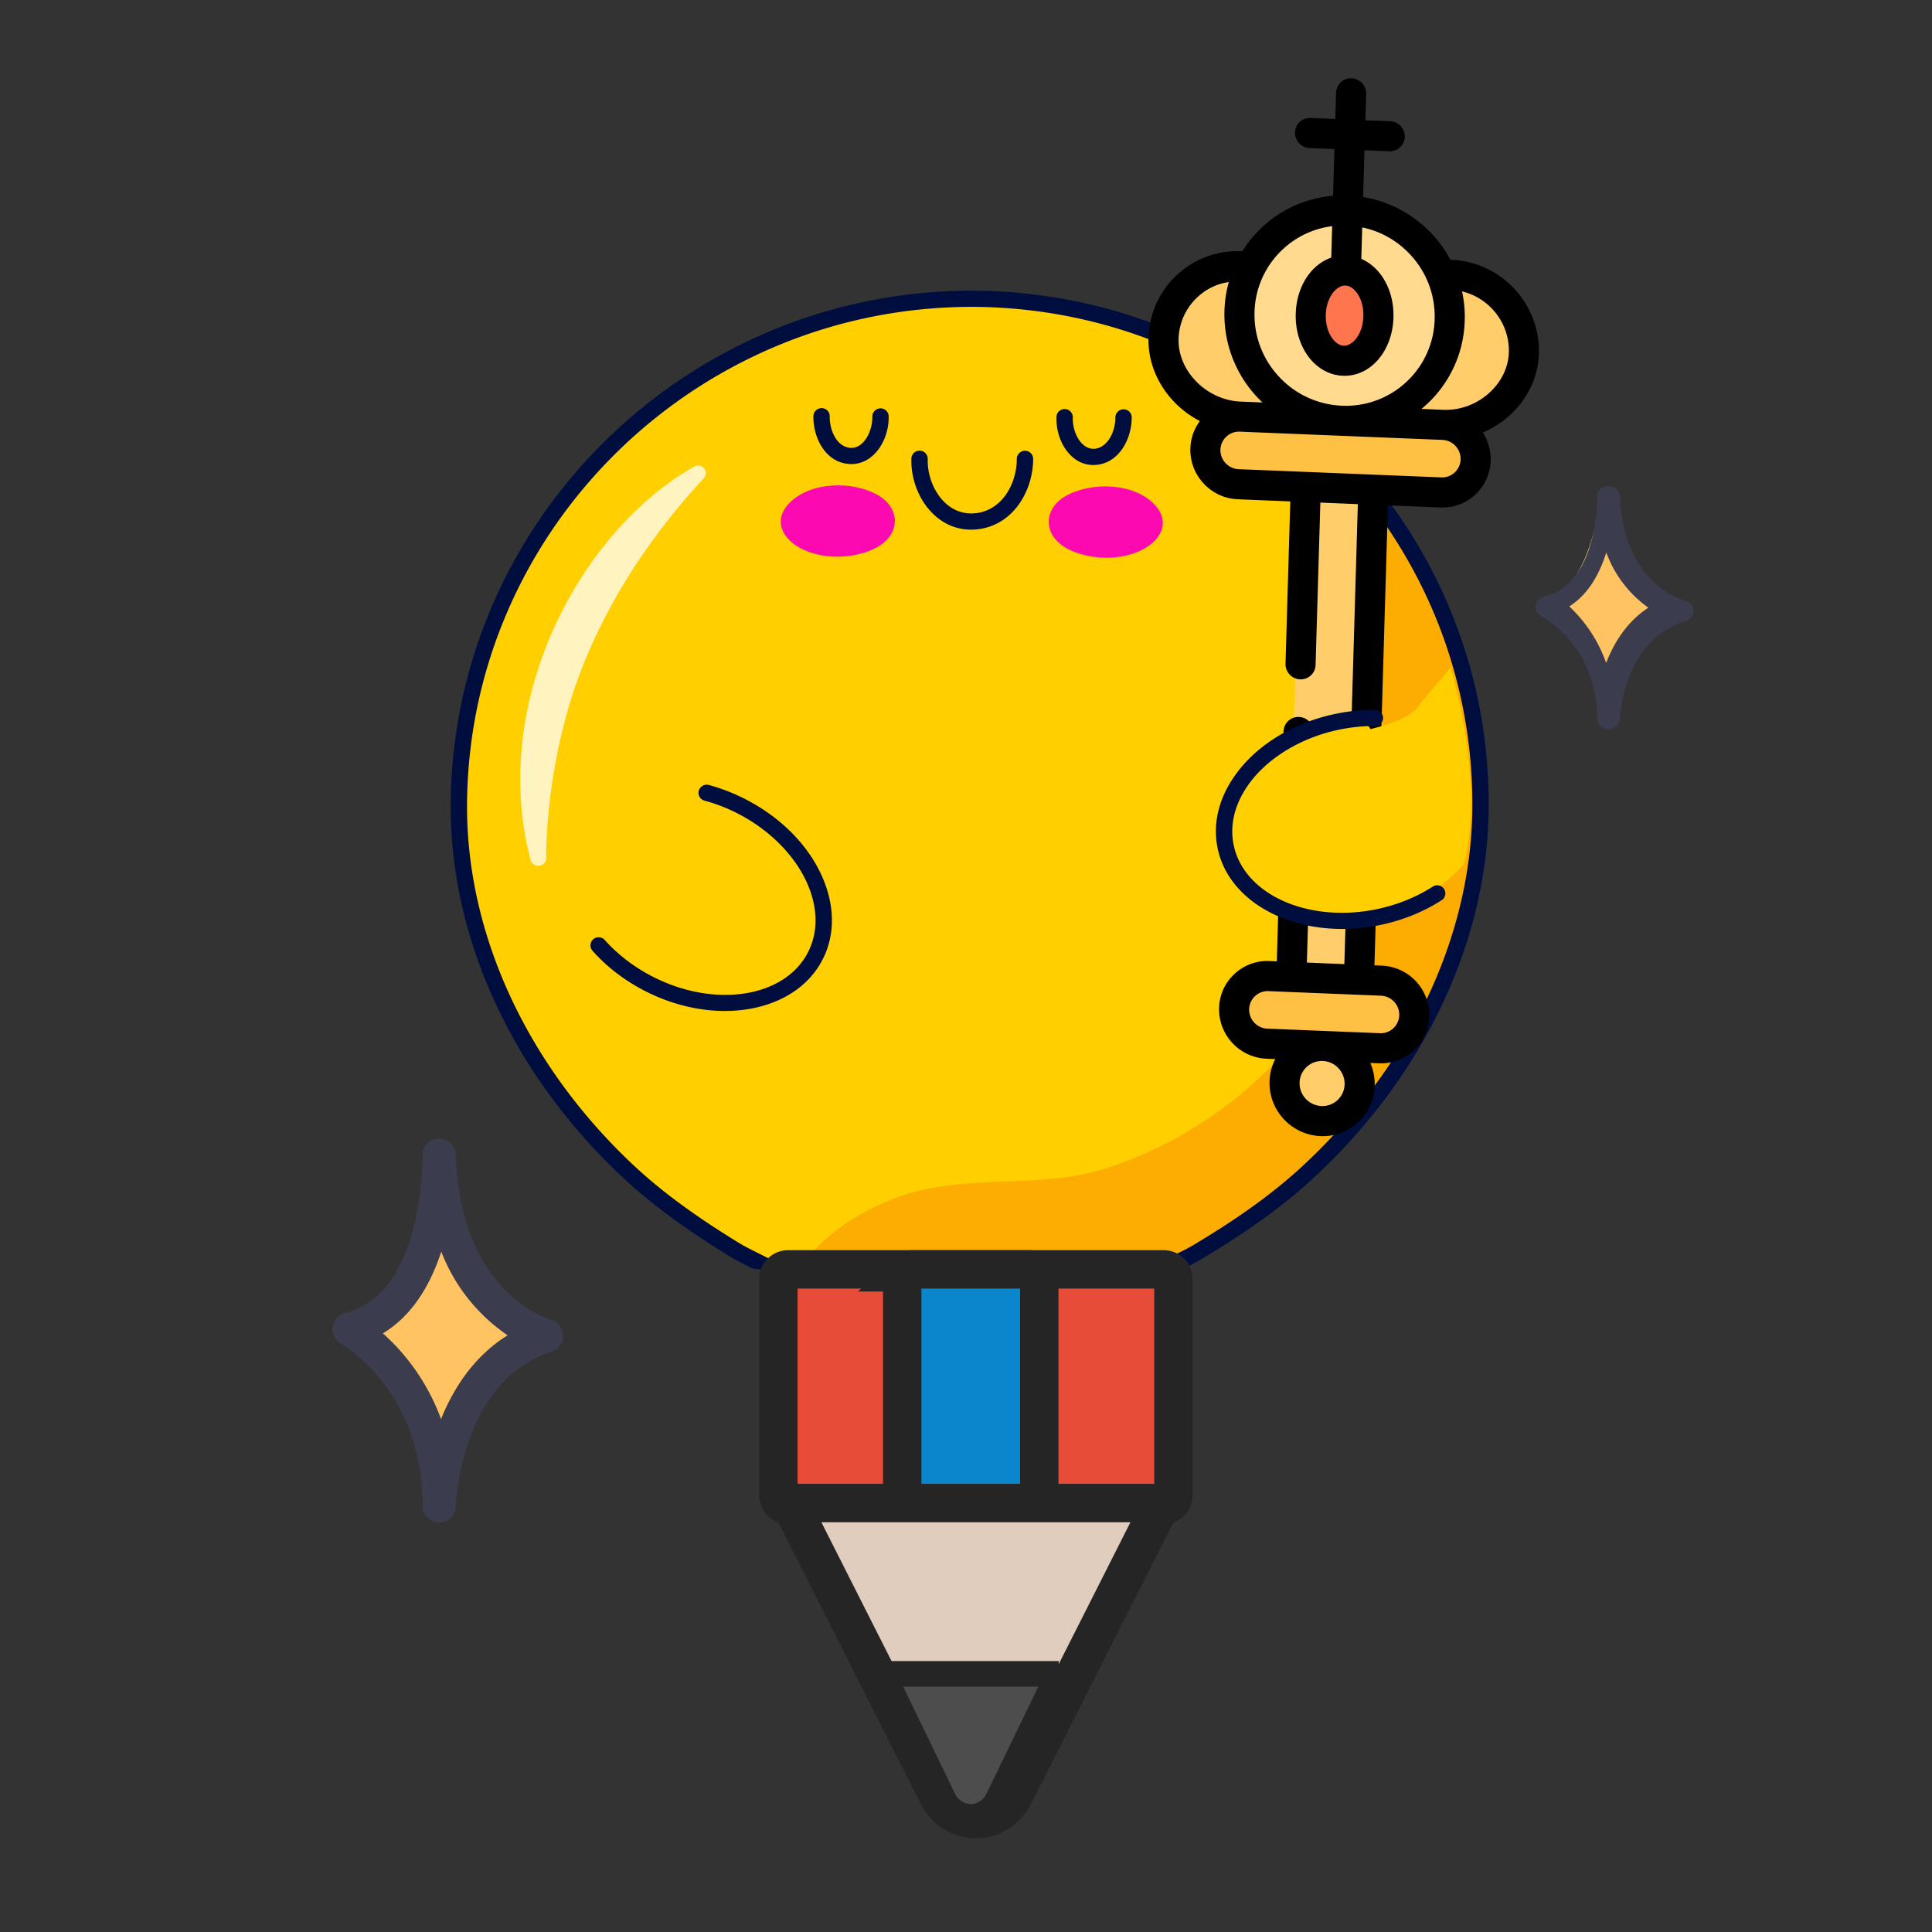 <svg width="151" height="151" viewBox="0 0 151 151" xmlns="http://www.w3.org/2000/svg" xmlns:xlink="http://www.w3.org/1999/xlink">
    <rect x="0" y="0" width="151" height="151" fill="#333333" stroke="none"/>
    <defs>
        <path id="a" d="M0 0h151v151H0z"/>
    </defs>
    <g fill="none" fill-rule="evenodd">
        <mask id="b" fill="#fff">
            <use xlink:href="#a"/>
        </mask>
        <g mask="url(#b)">
            <g fill-rule="nonzero">
                <path d="M115.716 63.124c-.08 10.99-5.593 21.249-13.639 28.624-2.569 2.348-5.46 4.304-8.447 6.088-1.39.836-3.52 1.567-4.664 2.693-1.144 1.127-.531 3.101-.682 4.51-.185 1.677-1.616 2.947-3.314 2.95l-19.007-.072c-1.703-.018-3.116-1.299-3.272-2.977-.13-1.41.512-3.38-.621-4.514-.038-.038-.075-.076-.118-.113-1.15-1.071-3.173-1.797-4.507-2.617-2.956-1.807-5.824-3.784-8.354-6.152-7.938-7.437-13.304-17.737-13.224-28.728.157-21.843 18.119-39.491 40.154-39.46l.108-.005v.005c8.581.055 16.505 2.786 22.977 7.388 10.14 7.22 16.706 19.046 16.61 32.38z" fill="#FFCF00"/>
                <path d="M115.716 63.124c-.08 10.99-5.593 21.249-13.639 28.624-2.569 2.348-5.46 4.304-8.447 6.088-1.39.836-3.52 1.567-4.664 2.693-1.144 1.127-.531 3.101-.682 4.51-.185 1.677-1.616 2.947-3.314 2.95l-19.007-.072c-1.703-.018-3.116-1.299-3.272-2.977-.13-1.41.512-3.38-.621-4.514-.038-.038-.075-.076-.118-.113 1.51-3.777 6.534-6.56 10.368-7.36 4.95-1.036 9.64-.12 14.433-1.736 10.9-3.672 19.147-12.97 20.975-24.228 1.823-11.263-1.42-22.857-6.916-32.857-.609-1.1-1.25-2.218-1.706-3.388 10.14 7.22 16.706 19.046 16.61 32.38z" opacity=".5" fill="#FD8A02"/>
                <g fill="#FC09B2">
                    <path d="M61.624 39.396c1.628-1.774 5.01-1.843 7.003-.69 1.973 1.142 1.835 3.664-1.19 4.52-4.146 1.174-7.925-1.53-5.813-3.83zM90.298 39.506c-1.602-1.786-4.983-1.88-6.993-.743-1.989 1.126-1.887 3.649 1.126 4.529 4.128 1.206 7.946-1.47 5.867-3.786z"/>
                </g>
                <path d="M45.941 51.09c-3.459 8.04-3.257 16.24-3.248 15.985-.026.705-1.042.823-1.225.138-3.272-12.364 3.879-25.713 12.799-30.756.593-.335 1.2.42.74.919-3.724 4.031-6.86 8.564-9.066 13.714z" fill="#FFF" opacity=".75"/>
                <g fill="#000E3F">
                    <path d="M80.109 35.231a.638.638 0 0 0-.639.636c.002 1.91-1.133 4.05-3.268 4.248-1.095.104-1.87-.384-2.328-.811-.875-.816-1.41-2.17-1.364-3.45a.64.64 0 0 0-1.278-.041c-.058 1.653.617 3.344 1.764 4.414.93.87 2.08 1.267 3.324 1.15.127-.014.251-.03.373-.051 2.64-.466 4.058-3.103 4.055-5.464a.634.634 0 0 0-.64-.63zM87.813 31.99a.64.64 0 0 0-.639.635c.001 1.118-.589 2.315-1.58 2.446-.353.037-.677-.077-.963-.34-.496-.454-.81-1.302-.784-2.108a.633.633 0 0 0-.618-.651.634.634 0 0 0-.66.614c-.038 1.187.419 2.366 1.191 3.076.561.515 1.241.746 1.967.667.06-.006.12-.015.18-.025 1.655-.292 2.545-2.084 2.545-3.684a.633.633 0 0 0-.639-.63zM68.806 31.916a.643.643 0 0 0-.628.647c.015.806-.312 1.65-.814 2.101-.29.26-.612.374-.968.332-.988-.113-1.562-1.338-1.546-2.457a.633.633 0 0 0-.629-.64.641.641 0 0 0-.648.625c-.024 1.657.904 3.528 2.672 3.73.244.028.482.022.713-.02.458-.08.886-.294 1.263-.633.784-.703 1.257-1.878 1.236-3.065a.635.635 0 0 0-.651-.62z"/>
                    <path d="M76.122 22.718h-.1c-22.343-.027-40.636 17.96-40.796 40.096-.076 10.488 4.816 21.128 13.424 29.191 2.231 2.088 4.918 4.068 8.456 6.231.5.306 1.07.589 1.67.888.981.487 32.505.612 33.49.133.61-.296 1.185-.575 1.69-.879 3.557-2.125 6.274-4.084 8.552-6.166 8.723-7.996 13.77-18.597 13.845-29.086.16-22.135-17.882-40.262-40.23-40.408zm38.953 40.403c-.073 10.14-4.969 20.404-13.432 28.162-2.212 2.022-4.863 3.932-8.345 6.012-.457.274-1.007.542-1.59.825-1.16.563-2.362 1.147-3.182 1.949l-.031-.013c-.035-.017-.07-.03-.105-.045a4.47 4.47 0 0 0-.442-.173c-.061-.02-.124-.037-.186-.055a4.344 4.344 0 0 0-.409-.093c-.06-.01-.12-.023-.18-.031a4.486 4.486 0 0 0-.593-.046l-22.105-.085a4.49 4.49 0 0 0-.746.064c-.018.003-.038.001-.055.004-.088.016-.171.044-.258.064-.097.023-.197.043-.292.073-.115.035-.226.083-.338.128-.081.033-.166.06-.246.098-.009.005-.018.007-.027.011-.812-.813-2.006-1.406-3.161-1.98-.576-.286-1.12-.556-1.573-.833-3.462-2.117-6.084-4.047-8.25-6.074-8.352-7.824-13.1-18.125-13.026-28.264.156-21.439 17.884-38.86 39.51-38.835h.112-.004c21.635.142 39.11 17.698 38.954 39.137z"/>
                </g>
            </g>
            <g fill-rule="nonzero">
                <path d="M104.553 33.976a8.157 8.157 0 0 1-7.866-8.456 8.178 8.178 0 0 1 .891-3.433 5.874 5.874 0 0 0-6.824 5.577c-.118 3.229 2.697 5.943 5.926 6.05l7.873.262z" fill="#FFCD69"/>
                <path d="M105.001 22.28c1.455.048 2.577 1.66 2.506 3.6-.07 1.939-1.308 3.472-2.763 3.424-1.455-.049-2.576-1.66-2.505-3.6.07-1.94 1.308-3.472 2.762-3.424zm-8.314 3.24a8.157 8.157 0 0 0 7.866 8.456h.02l.02.001c4.512.14 8.3-3.4 8.466-7.913a8.158 8.158 0 0 0-7.886-8.457 8.225 8.225 0 0 0-7.595 4.48 8.176 8.176 0 0 0-.89 3.433z" fill="#FFDA8F"/>
                <path d="M107.507 25.88c.071-1.94-1.05-3.552-2.505-3.6-1.455-.048-2.692 1.485-2.763 3.424-.072 1.94 1.05 3.552 2.505 3.6 1.455.048 2.692-1.485 2.763-3.424z" fill="#FF764E"/>
                <path d="M113.059 26.064c-.166 4.514-3.954 8.053-8.466 7.913l7.874.262c3.229.107 6.235-2.413 6.353-5.642a5.827 5.827 0 0 0-6.4-6.017 8.143 8.143 0 0 1 .639 3.484z" fill="#FFCD69"/>
                <path d="m112.467 34.239-7.874-.262h-.04l-7.873-.262a2.651 2.651 0 0 0-2.728 2.543 2.63 2.63 0 0 0 2.535 2.718l5.262.175 5.263.175 5.262.175a2.651 2.651 0 0 0 2.728-2.544 2.63 2.63 0 0 0-2.535-2.718z" fill="#FFC144"/>
                <path fill="#FFCD69" d="m100.347 77.303 1.397-38.146 5.262.175-1.397 38.145z"/>
                <path d="m105.615 77.477-5.262-.175-1.755-.058a2.651 2.651 0 0 0-2.727 2.543 2.63 2.63 0 0 0 2.535 2.718l4.373.146h.024l4.373.146a2.651 2.651 0 0 0 2.728-2.543 2.63 2.63 0 0 0-2.535-2.719l-1.754-.058z" fill="#FFC144"/>
                <path d="M105.608 85.671a2.913 2.913 0 0 0-2.805-3.02h-.024a2.937 2.937 0 0 0-3.019 2.826 2.913 2.913 0 0 0 2.817 3.02 2.937 2.937 0 0 0 3.03-2.826z" fill="#FFCD69"/>
                <g fill="#000">
                    <path d="m106.713 9.395.06-2.053a1.192 1.192 0 0 0-1.14-1.223 1.16 1.16 0 0 0-1.21 1.127l-.06 2.053-1.94-.078a1.16 1.16 0 0 0-1.209 1.127 1.192 1.192 0 0 0 1.14 1.223l1.94.079-.106 3.653a9.205 9.205 0 0 0-5.542 2.454 9.293 9.293 0 0 0-1.552 1.886c-.027-.001-.054-.005-.08-.006a6.923 6.923 0 0 0-5.04 1.862 6.923 6.923 0 0 0-2.208 4.897c-.08 2.749 1.588 5.261 4.013 6.513a3.746 3.746 0 0 0-.743 2.14 3.835 3.835 0 0 0 1.041 2.742 3.835 3.835 0 0 0 2.662 1.23l4.106.166-.372 12.687a1.192 1.192 0 0 0 1.14 1.223 1.159 1.159 0 0 0 1.21-1.128l.372-12.687 2.93.12-1.053 35.95-2.93-.12.371-12.685a1.192 1.192 0 0 0-1.14-1.223 1.16 1.16 0 0 0-1.21 1.127l-.371 12.686-.585-.024a3.749 3.749 0 0 0-2.728 1.011 3.749 3.749 0 0 0-1.2 2.651 3.875 3.875 0 0 0 3.704 3.971l.685.028a4.132 4.132 0 0 0 .674 4.698 4.131 4.131 0 0 0 2.87 1.322 4.052 4.052 0 0 0 2.939-1.087 4.053 4.053 0 0 0 1.29-2.856 4.126 4.126 0 0 0-.342-1.775l.685.027a3.763 3.763 0 0 0 2.729-1.01 3.763 3.763 0 0 0 1.197-2.652 3.875 3.875 0 0 0-3.703-3.97l-.585-.024 1.053-35.95 4.106.166a3.763 3.763 0 0 0 2.729-1.01 3.763 3.763 0 0 0 1.197-2.652 3.831 3.831 0 0 0-.615-2.197 7.433 7.433 0 0 0 2.175-1.407c1.31-1.222 2.155-2.907 2.21-4.764.113-3.884-2.953-7.172-6.836-7.33h-.08a9.599 9.599 0 0 0-1.438-2.008 9.443 9.443 0 0 0-5.385-2.897l.107-3.653 1.94.079a1.159 1.159 0 0 0 1.209-1.128 1.192 1.192 0 0 0-1.14-1.223l-1.94-.078zm-2.101 74.096c.322.345.492.795.478 1.265-.013.47-.21.904-.551 1.223a1.729 1.729 0 0 1-1.259.464c-.47-.019-.906-.22-1.228-.565a1.768 1.768 0 0 1-.479-1.265c.014-.47.21-.904.552-1.223a1.729 1.729 0 0 1 1.258-.465c.47.019.906.22 1.229.566zm4.749-4.145c-.024.808-.7 1.44-1.509 1.407l-8.8-.357a1.488 1.488 0 0 1-1.422-1.525 1.44 1.44 0 0 1 .461-1.017 1.44 1.44 0 0 1 1.047-.39l8.8.357a1.488 1.488 0 0 1 1.423 1.525zM92.115 26.491a4.613 4.613 0 0 1 1.472-3.263 4.598 4.598 0 0 1 2.453-1.19 9.422 9.422 0 0 0-.339 2.248 9.441 9.441 0 0 0 2.972 7.17l-1.71-.068c-2.656-.109-4.921-2.396-4.848-4.897zm22.042 9.415c-.023.808-.7 1.439-1.508 1.406l-15.84-.642a1.471 1.471 0 0 1-1.022-.474 1.472 1.472 0 0 1-.401-1.051c.011-.39.175-.75.462-1.017a1.439 1.439 0 0 1 1.046-.39l15.84.643h.001a1.488 1.488 0 0 1 1.422 1.525zm3.77-8.368c-.073 2.5-2.467 4.6-5.123 4.492l-1.71-.07a9.23 9.23 0 0 0 3.385-6.913 9.5 9.5 0 0 0-.207-2.269c2.145.51 3.722 2.48 3.655 4.76zm-7.714-7.648a7.078 7.078 0 0 1 1.916 5.063 6.92 6.92 0 0 1-2.208 4.895 6.92 6.92 0 0 1-5.037 1.86 7.079 7.079 0 0 1-4.917-2.264 7.078 7.078 0 0 1-1.916-5.062 6.92 6.92 0 0 1 2.208-4.896 6.9 6.9 0 0 1 3.86-1.809l-.073 2.46c-1.566.535-2.712 2.246-2.774 4.375-.077 2.637 1.54 4.77 3.68 4.856.93.038 1.782-.316 2.457-.945.88-.821 1.455-2.109 1.5-3.6.061-2.13-.981-3.93-2.513-4.59l.072-2.46a7.084 7.084 0 0 1 3.745 2.117zm-3.655 4.837c-.04 1.385-.843 2.319-1.537 2.29-.695-.027-1.44-1.024-1.4-2.41.026-.874.355-1.569.77-1.955.24-.225.511-.345.767-.335h.002c.694.029 1.439 1.025 1.398 2.41z"/>
                    <path d="M102.3 58.076a1.16 1.16 0 0 0 .369-.874 1.191 1.191 0 0 0-1.197-1.168 1.16 1.16 0 0 0-1.154 1.185c.012.65.548 1.172 1.197 1.168.304-.002.58-.12.785-.311z"/>
                </g>
            </g>
            <g fill="#FFCF00">
                <path d="M71.61 55.432c.93.251 1.864.612 2.778 1.084 5.161 2.671 7.7 7.93 5.67 11.745-2.03 3.815-7.86 4.742-13.022 2.071-1.541-.798-2.848-1.826-3.87-2.977M106.143 55.565c-.934.244-1.873.597-2.793 1.063-5.2 2.631-7.814 7.87-5.84 11.7 1.976 3.83 7.792 4.803 12.991 2.172 1.553-.786 2.875-1.804 3.913-2.948" fill-rule="nonzero"/>
                <path d="M106.902 57.04c2.282-.552 3.642-1.226 4.08-2.023l2.407-2.858c1.687 6.276 2.029 11.407 1.025 15.393"/>
            </g>
            <g fill="#000E3F" fill-rule="nonzero">
                <path d="M58.608 78.847c-2.531.447-5.487.008-8.248-1.421-1.577-.817-2.94-1.866-4.053-3.12a.63.63 0 0 1 .06-.894.643.643 0 0 1 .9.056c.996 1.12 2.271 2.1 3.688 2.834 4.84 2.506 10.296 1.696 12.158-1.803.718-1.347.821-2.937.302-4.597-.78-2.496-2.913-4.848-5.703-6.293a13.374 13.374 0 0 0-2.65-1.034.63.63 0 0 1-.447-.777.642.642 0 0 1 .785-.445c.99.267 1.967.648 2.906 1.133 3.13 1.62 5.437 4.185 6.33 7.037.622 1.988.486 3.912-.393 5.563-1.084 2.038-3.156 3.324-5.635 3.761zM103.709 72.553c-4.29-.37-7.782-2.738-8.53-6.199-.394-1.823.002-3.71 1.147-5.46 1.641-2.508 4.566-4.365 8.026-5.095a14.755 14.755 0 0 1 3.11-.321.643.643 0 0 1 .635.637.638.638 0 0 1-.643.63c-.94-.005-1.894.094-2.837.293-3.084.65-5.782 2.35-7.219 4.545-.955 1.46-1.29 3.018-.969 4.505.835 3.863 5.867 6.088 11.22 4.96 1.565-.331 3.063-.937 4.328-1.753a.642.642 0 0 1 .885.185.63.63 0 0 1-.188.877c-1.417.912-3.019 1.561-4.76 1.929-1.44.303-2.862.383-4.205.267z"/>
            </g>
            <g stroke="#252525">
                <path d="M90.953 99.212a.758.758 0 0 1 .759.754v16.901a.758.758 0 0 1-.758.754H61.595a.758.758 0 0 1-.759-.754V99.966a.758.758 0 0 1 .758-.754z" stroke-width="3" fill="#E64C38"/>
                <path d="M80.442 99.212c.219 0 .418.086.562.228.137.135.223.32.223.526v16.901a.736.736 0 0 1-.223.526.798.798 0 0 1-.562.228H71.3a.798.798 0 0 1-.563-.228.736.736 0 0 1-.222-.526V99.966c0-.206.086-.391.222-.526a.798.798 0 0 1 .563-.228z" stroke-width="3" fill="#0986CC"/>
                <path d="m61.757 117.474 11.548 22.843c.857 1.695 2.881 2.35 4.521 1.465a3.409 3.409 0 0 0 1.418-1.465l11.548-22.843H61.757z" stroke-width="3" fill="#E0CDBD" stroke-linecap="round" stroke-linejoin="round"/>
                <path d="m82.745 130.825-4.744 9.804a2.416 2.416 0 0 1-1.384 1.245 2.284 2.284 0 0 1-1.802-.133 2.446 2.446 0 0 1-1.073-1.112l-4.745-9.804h13.748z" stroke-width="2" fill="#4D4D4D"/>
            </g>
            <path d="M34.005 92.283c-.602 3.302-2.083 8.363-5.625 10.317a.763.763 0 0 0-.078 1.27 16.05 16.05 0 0 1 5.946 10.825.343.343 0 0 0 .672.048c.791-2.933 2.659-7.78 6.734-10.379a.764.764 0 0 0-.062-1.316c-2.068-1.09-5.823-3.963-6.907-10.76a.346.346 0 0 0-.68-.005zM124.86 40.185c-.387 2.153-1.338 5.453-3.615 6.728a.502.502 0 0 0-.05.829 10.509 10.509 0 0 1 3.822 7.059.222.222 0 0 0 .203.198.22.22 0 0 0 .229-.167c.508-1.913 1.709-5.073 4.329-6.769a.5.5 0 0 0-.04-.858c-1.33-.71-3.744-2.584-4.44-7.017a.223.223 0 0 0-.218-.188c-.107 0-.2.077-.22.185z" fill="#FFC362" fill-rule="nonzero"/>
            <path d="M33.023 117.67a1.308 1.308 0 0 0 1.284 1.33 1.307 1.307 0 0 0 1.316-1.298c.003-.097.332-9.753 7.471-12.051.55-.177.918-.697.906-1.28a1.311 1.311 0 0 0-.958-1.24c-.289-.08-7.064-2.117-7.42-12.88-.085-1.706-2.606-1.652-2.6.07.003.108.154 10.805-6.032 12.28-.52.132-.908.57-.978 1.107-.071.537.19 1.063.657 1.327.064.035 6.354 3.587 6.354 12.635zm1.466-19.845a13.952 13.952 0 0 0 5.185 6.538c-2.649 1.651-4.243 4.159-5.203 6.551a16.665 16.665 0 0 0-4.547-6.703c2.368-1.421 3.754-3.904 4.565-6.386zM124.824 56.158c-.006.46.389.836.882.842.493.006.898-.362.904-.822.002-.062.228-6.177 5.132-7.632.377-.112.63-.442.621-.81-.008-.37-.276-.689-.658-.786-.198-.051-4.852-1.341-5.095-8.158-.06-1.08-1.791-1.046-1.786.045.001.068.105 6.843-4.144 7.777a.86.86 0 0 0-.672.701.82.82 0 0 0 .451.84c.045.022 4.365 2.272 4.365 8.003zm.72-12.976a9.154 9.154 0 0 0 3.287 4.314c-1.68 1.09-2.69 2.744-3.299 4.322a11.026 11.026 0 0 0-2.883-4.423c1.502-.937 2.38-2.576 2.894-4.213z" fill="#3C3C4F" fill-rule="nonzero"/>
        </g>
    </g>
</svg>
